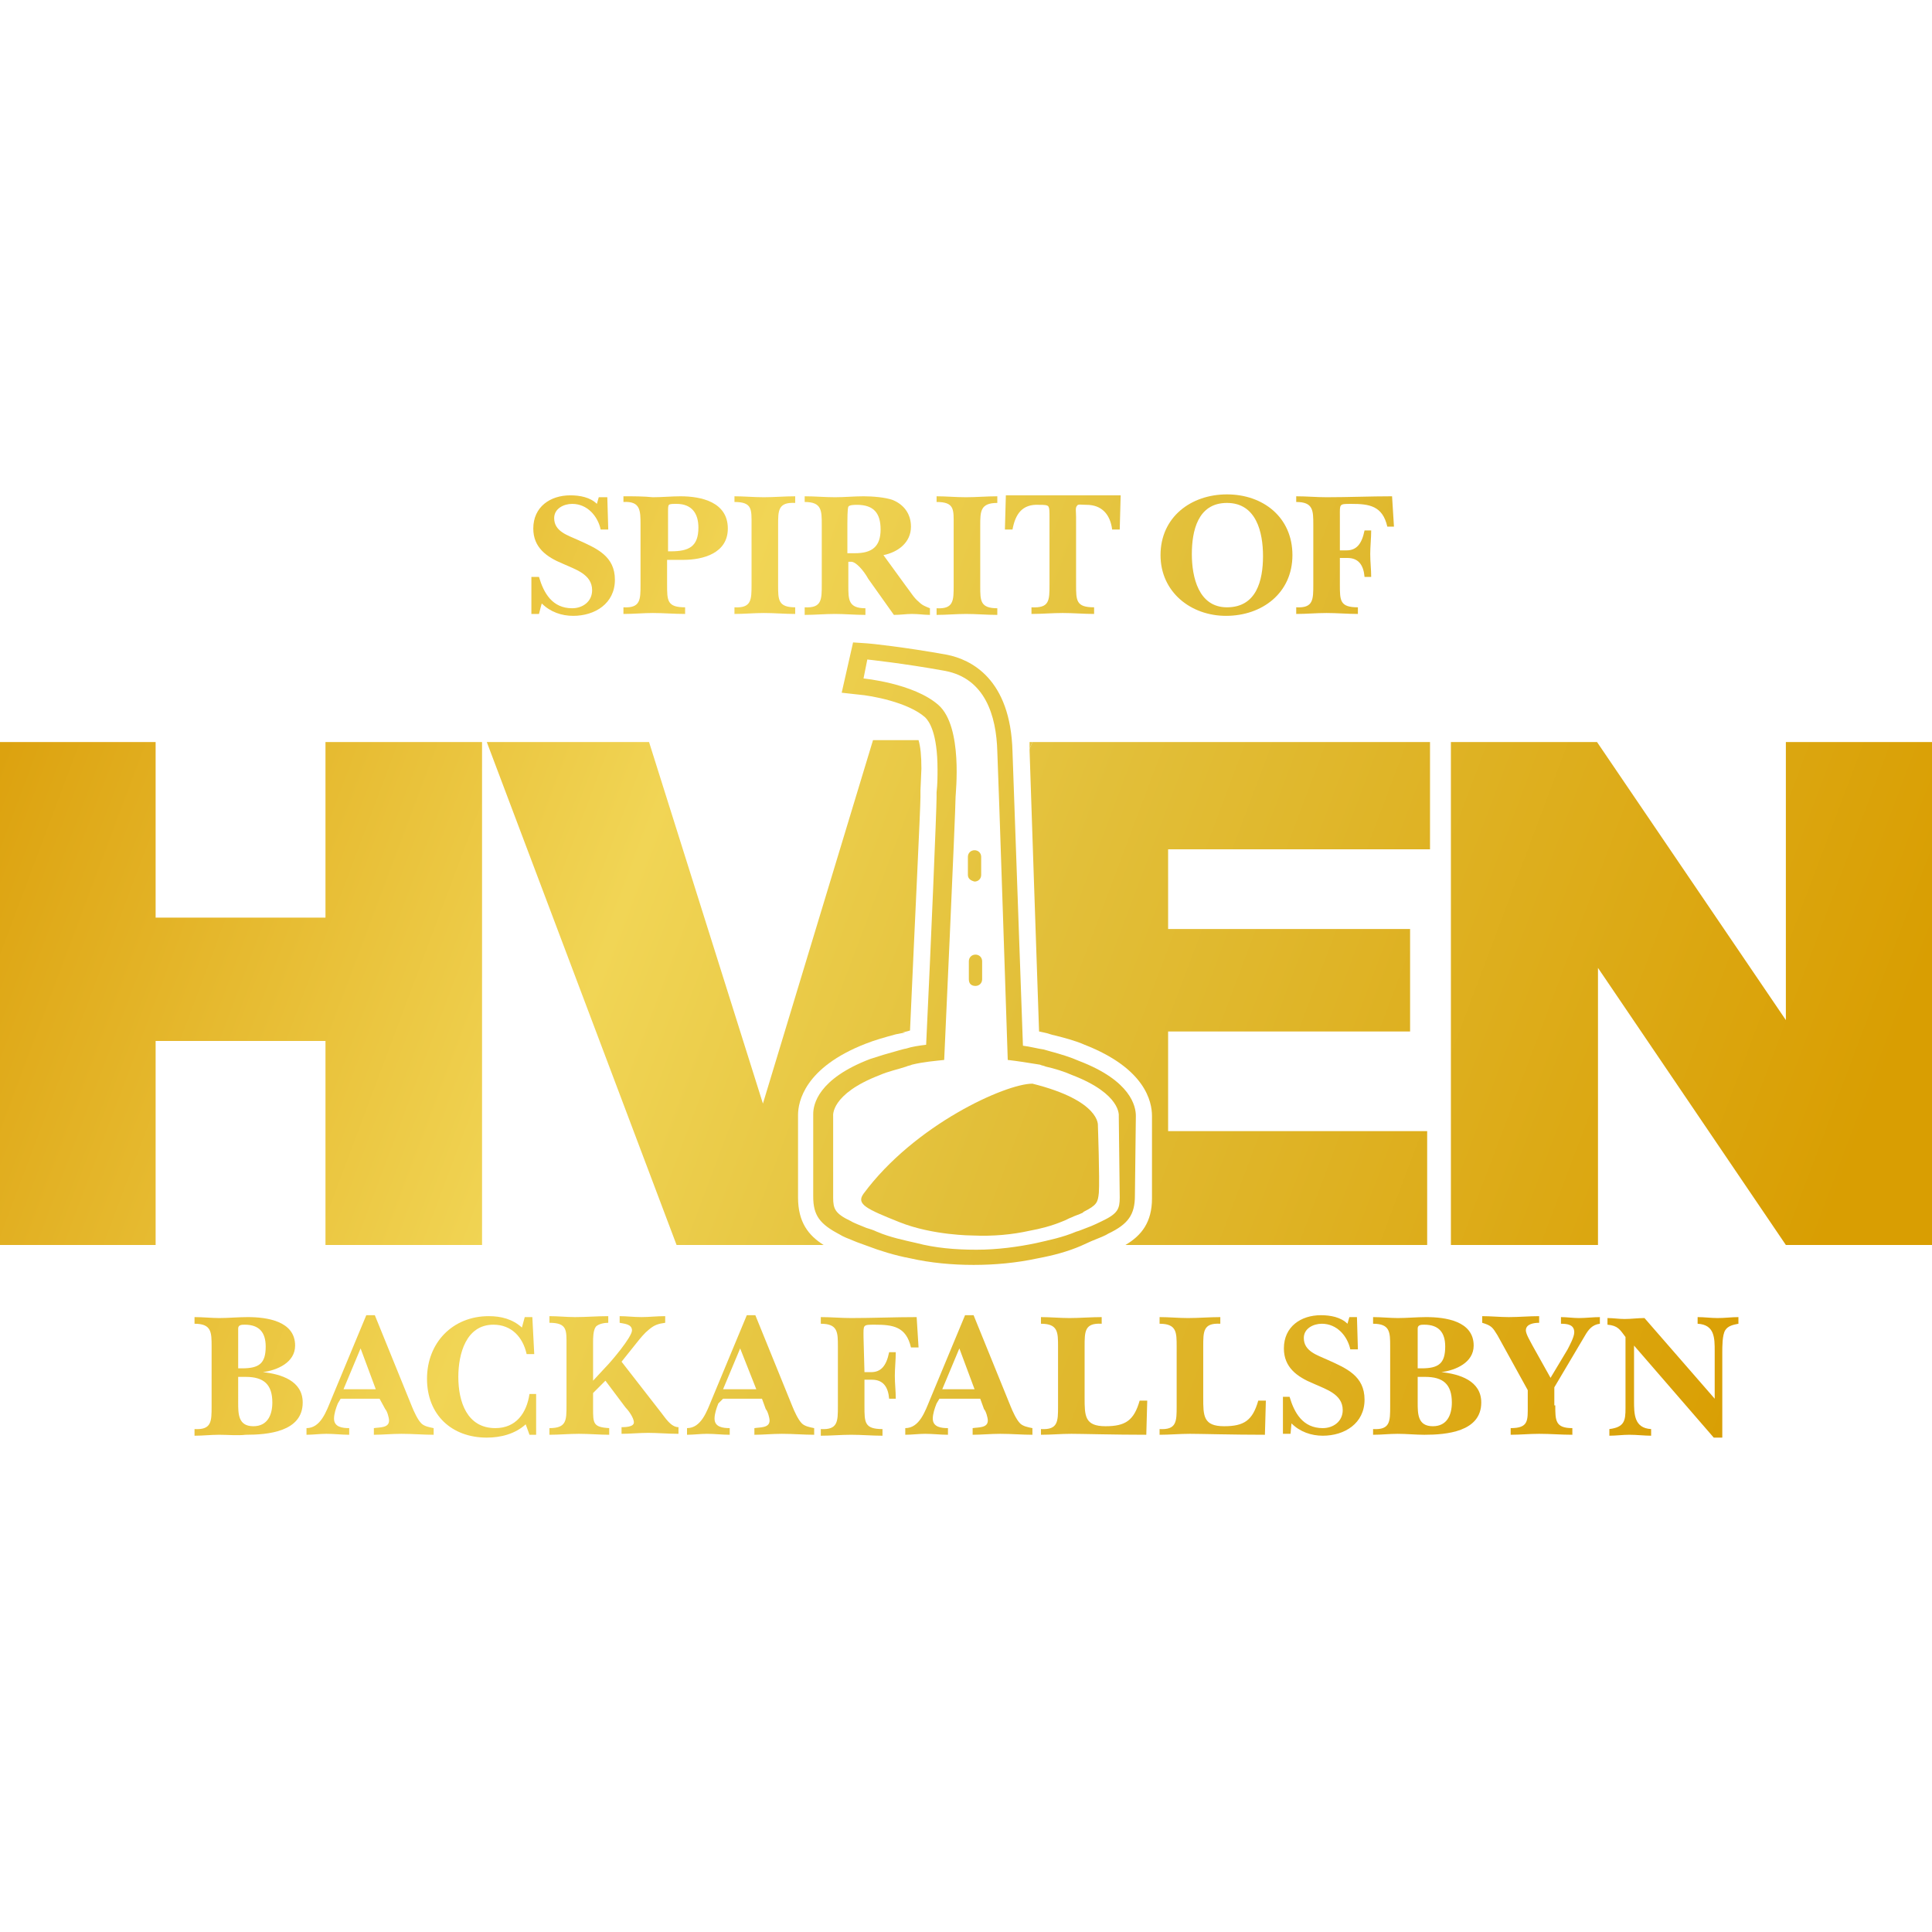 <?xml version="1.0" encoding="utf-8"?>
<!-- Generator: Adobe Illustrator 27.4.1, SVG Export Plug-In . SVG Version: 6.00 Build 0)  -->
<svg version="1.1" id="Layer_1" xmlns="http://www.w3.org/2000/svg" xmlns:xlink="http://www.w3.org/1999/xlink" x="0px" y="0px"
	 viewBox="0 0 203.6 203.6" style="enable-background:new 0 0 203.6 203.6;" xml:space="preserve">
<style type="text/css">
	.st0{fill:url(#SVGID_1_);}
	.st1{fill:url(#SVGID_00000083064905012527649760000000006760206669971601_);}
	.st2{fill:url(#SVGID_00000104698984462164078580000015532067231333259395_);}
	.st3{fill:url(#SVGID_00000104678821155379842840000008612681460558070169_);}
	.st4{fill:url(#SVGID_00000071519808593014452690000007288958253890373795_);}
	.st5{fill:url(#SVGID_00000135672402636110084680000016597243592949577393_);}
	.st6{fill:url(#SVGID_00000167380513826406034910000013149063560892567976_);}
	.st7{fill:url(#SVGID_00000119796999997298108680000017535004735603376544_);}
	.st8{fill:url(#SVGID_00000166641187616026897580000017042959260948525756_);}
	.st9{fill:url(#SVGID_00000097479693879984915860000002928412989352175504_);}
	.st10{fill:url(#SVGID_00000030458234614142899670000013278017619583742344_);}
	.st11{fill:url(#SVGID_00000141423283960175902470000010223098611227043457_);}
	.st12{fill:url(#SVGID_00000036253779835080573960000001135768844977744574_);}
	.st13{fill:url(#SVGID_00000154384741921855507850000014150329306144550285_);}
	.st14{fill:url(#SVGID_00000127025136376176230620000009508417291756550026_);}
	.st15{fill:url(#SVGID_00000011013697082410151510000000569441784938328250_);}
	.st16{fill:url(#SVGID_00000106858673513253894810000001648387049157581483_);}
	.st17{fill:url(#SVGID_00000062914363770077713900000002491071535316522640_);}
	.st18{fill:url(#SVGID_00000123420994758024969020000014466196427156044203_);}
	.st19{fill-rule:evenodd;clip-rule:evenodd;fill:url(#SVGID_00000119831373447265060630000014241742636516825250_);}
	.st20{fill:url(#SVGID_00000040559502163515087880000010091936382007281280_);}
	.st21{fill:url(#SVGID_00000003074269248118180530000010506611178753613226_);}
	.st22{fill:url(#SVGID_00000110467596362723144740000006742998830538537096_);}
	.st23{fill:url(#SVGID_00000134961915114012978670000000293547430009528986_);}
	.st24{fill:url(#SVGID_00000010309824613341373310000010056627024290057097_);}
	.st25{fill:url(#SVGID_00000103239148171751138440000005517153646702109103_);}
	.st26{fill:url(#SVGID_00000041261001014297688530000014877413108083473036_);}
	.st27{fill:url(#SVGID_00000083072708506012493240000007291756853192753551_);}
	.st28{fill:url(#C_00000150089801750566212140000006535083244705140404_);}
	
		.st29{clip-path:url(#SVGID_00000103980360809333696990000002922482563233168043_);fill:url(#SVGID_00000116916474199600186100000016937092237481979836_);}
	.st30{fill:url(#SVGID_00000018201484391117266810000008662143988857589148_);}
	.st31{fill:url(#SVGID_00000128459240269547927120000014192203804185749658_);}
	.st32{fill:url(#SVGID_00000082368140104831553170000012724837876170592649_);}
</style>
<linearGradient id="SVGID_1_" gradientUnits="userSpaceOnUse" x1="-17.17" y1="117.554" x2="201.833" y2="35.219" gradientTransform="matrix(1 0 0 -1 0 206.3)">
	<stop  offset="0" style="stop-color:#D99A04"/>
	<stop  offset="1.100000e-02" style="stop-color:#D99A04"/>
	<stop  offset="0.341" style="stop-color:#F1D555"/>
	<stop  offset="0.527" style="stop-color:#E2BF39"/>
	<stop  offset="0.901" style="stop-color:#D99E02"/>
	<stop  offset="1" style="stop-color:#D99E02"/>
</linearGradient>
<path class="st0" d="M0,78.2h16.4v18.5h17.9V78.2h16.5v53H34.3v-21.5H16.4v21.5H0V78.2z"/>
<linearGradient id="SVGID_00000099626069834731093930000012762488518617517230_" gradientUnits="userSpaceOnUse" x1="1.759" y1="167.903" x2="220.758" y2="85.569" gradientTransform="matrix(1 0 0 -1 0 206.3)">
	<stop  offset="0" style="stop-color:#D99A04"/>
	<stop  offset="1.100000e-02" style="stop-color:#D99A04"/>
	<stop  offset="0.341" style="stop-color:#F1D555"/>
	<stop  offset="0.527" style="stop-color:#E2BF39"/>
	<stop  offset="0.901" style="stop-color:#D99E02"/>
	<stop  offset="1" style="stop-color:#D99E02"/>
</linearGradient>
<path style="fill:url(#SVGID_00000099626069834731093930000012762488518617517230_);" d="M152.9,78.2h15.4l19.9,29.3V78.2h15.4v53
	h-15.4L168.4,102v29.2h-15.5L152.9,78.2z"/>
<linearGradient id="SVGID_00000029030889025015512120000000450051111797436309_" gradientUnits="userSpaceOnUse" x1="-30.572" y1="81.904" x2="188.427" y2="-0.43" gradientTransform="matrix(1 0 0 -1 0 206.3)">
	<stop  offset="0" style="stop-color:#D99A04"/>
	<stop  offset="1.100000e-02" style="stop-color:#D99A04"/>
	<stop  offset="0.341" style="stop-color:#F1D555"/>
	<stop  offset="0.527" style="stop-color:#E2BF39"/>
	<stop  offset="0.901" style="stop-color:#D99E02"/>
	<stop  offset="1" style="stop-color:#D99E02"/>
</linearGradient>
<path style="fill:url(#SVGID_00000029030889025015512120000000450051111797436309_);" d="M20.5,150.6c1.8,0.1,1.8-0.8,1.8-2.4v-6.3
	c0-1.5,0-2.4-1.8-2.4v-0.7c0.9,0,1.8,0.1,2.6,0.1c1,0,2-0.1,3-0.1c2,0,5,0.4,5,3c0,1.8-1.9,2.6-3.4,2.8c1.9,0.2,4.2,0.9,4.2,3.2
	c0,3.1-3.7,3.4-6,3.4c-0.9,0.1-1.9,0-2.8,0s-1.7,0.1-2.6,0.1C20.5,151.2,20.5,150.6,20.5,150.6z M25.1,144.2h0.4
	c1.8,0,2.5-0.5,2.5-2.3c0-1.5-0.7-2.3-2.2-2.3c-0.3,0-0.7,0-0.7,0.4C25.1,140,25.1,144.2,25.1,144.2z M25.1,147.8
	c0,1.2,0,2.5,1.6,2.5c1.5,0,2-1.2,2-2.5c0-1.9-0.9-2.7-2.8-2.7h-0.8C25.1,145.1,25.1,147.8,25.1,147.8z"/>
<linearGradient id="SVGID_00000174599734567087537650000004954092568994906298_" gradientUnits="userSpaceOnUse" x1="-29.108" y1="85.79" x2="189.882" y2="3.46" gradientTransform="matrix(1 0 0 -1 0 206.3)">
	<stop  offset="0" style="stop-color:#D99A04"/>
	<stop  offset="1.100000e-02" style="stop-color:#D99A04"/>
	<stop  offset="0.341" style="stop-color:#F1D555"/>
	<stop  offset="0.527" style="stop-color:#E2BF39"/>
	<stop  offset="0.901" style="stop-color:#D99E02"/>
	<stop  offset="1" style="stop-color:#D99E02"/>
</linearGradient>
<path style="fill:url(#SVGID_00000174599734567087537650000004954092568994906298_);" d="M35.6,147.9c-0.2,0.5-0.4,1.1-0.4,1.6
	c0,0.9,0.9,1,1.6,1v0.7c-0.8,0-1.6-0.1-2.4-0.1c-0.7,0-1.4,0.1-2.1,0.1v-0.7c1.5,0,2.1-1.8,2.6-3l3.7-8.9h0.9l3.9,9.6
	c0.2,0.5,0.6,1.4,1,1.8c0.3,0.3,0.8,0.4,1.3,0.5v0.7c-1.1,0-2.2-0.1-3.4-0.1c-1,0-2,0.1-2.9,0.1v-0.7c0.6-0.1,1.6,0,1.6-0.8
	c0-0.3-0.2-1-0.4-1.2l-0.6-1.1h-4.1C35.9,147.4,35.6,147.9,35.6,147.9z M39.6,146.4l-1.6-4.3l-1.8,4.3
	C36.2,146.4,39.6,146.4,39.6,146.4z"/>
<linearGradient id="SVGID_00000149382331111070740910000012572936533969853362_" gradientUnits="userSpaceOnUse" x1="-27.041" y1="91.294" x2="191.957" y2="8.96" gradientTransform="matrix(1 0 0 -1 0 206.3)">
	<stop  offset="0" style="stop-color:#D99A04"/>
	<stop  offset="1.100000e-02" style="stop-color:#D99A04"/>
	<stop  offset="0.341" style="stop-color:#F1D555"/>
	<stop  offset="0.527" style="stop-color:#E2BF39"/>
	<stop  offset="0.901" style="stop-color:#D99E02"/>
	<stop  offset="1" style="stop-color:#D99E02"/>
</linearGradient>
<path style="fill:url(#SVGID_00000149382331111070740910000012572936533969853362_);" d="M55.4,150.1c-1.1,1-2.6,1.4-4.1,1.4
	c-3.7,0-6.3-2.4-6.3-6.2s2.7-6.6,6.5-6.6c1.3,0,2.5,0.3,3.5,1.2l0.3-1.1h0.8l0.2,3.9h-0.8c-0.4-1.8-1.6-3.1-3.5-3.1
	c-2.9,0-3.7,3.1-3.7,5.5c0,2.6,0.9,5.4,3.9,5.4c2.2,0,3.3-1.6,3.6-3.6h0.7v4.3h-0.7L55.4,150.1z"/>
<linearGradient id="SVGID_00000065757968230586034720000017229006217129523639_" gradientUnits="userSpaceOnUse" x1="-25.648" y1="95.004" x2="193.353" y2="12.669" gradientTransform="matrix(1 0 0 -1 0 206.3)">
	<stop  offset="0" style="stop-color:#D99A04"/>
	<stop  offset="1.100000e-02" style="stop-color:#D99A04"/>
	<stop  offset="0.341" style="stop-color:#F1D555"/>
	<stop  offset="0.527" style="stop-color:#E2BF39"/>
	<stop  offset="0.901" style="stop-color:#D99E02"/>
	<stop  offset="1" style="stop-color:#D99E02"/>
</linearGradient>
<path style="fill:url(#SVGID_00000065757968230586034720000017229006217129523639_);" d="M62.5,146.8v1.6c0,1.6,0,2,1.7,2.1v0.7
	c-1,0-2.1-0.1-3.2-0.1c-1,0-2.1,0.1-3.1,0.1v-0.7c1.8,0,1.8-0.8,1.8-2.4v-6.3c0-1.6,0.1-2.4-1.8-2.4v-0.7c0.9,0,1.8,0.1,2.7,0.1
	c1.2,0,2.3-0.1,3.5-0.1v0.7c-0.4,0-1,0.1-1.3,0.4c-0.3,0.4-0.3,1.2-0.3,1.7v4l1.3-1.4c0.6-0.6,2.8-3.2,2.8-3.9s-0.9-0.7-1.3-0.8
	v-0.7c0.7,0,1.5,0.1,2.3,0.1s1.6-0.1,2.5-0.1v0.7c-0.7,0.1-1.1,0.2-1.7,0.7c-0.5,0.4-0.9,0.9-1.3,1.4l-1.6,2l4.2,5.4
	c0.4,0.5,1,1.5,1.8,1.5v0.7c-1.1,0-2.2-0.1-3.2-0.1c-0.9,0-1.9,0.1-2.8,0.1v-0.7c0.3,0,1.3,0,1.3-0.5s-0.6-1.3-0.9-1.6l-2.1-2.8
	L62.5,146.8L62.5,146.8z"/>
<linearGradient id="SVGID_00000170993785043282155380000007206513280512975232_" gradientUnits="userSpaceOnUse" x1="-24.148" y1="99.001" x2="194.857" y2="16.665" gradientTransform="matrix(1 0 0 -1 0 206.3)">
	<stop  offset="0" style="stop-color:#D99A04"/>
	<stop  offset="1.100000e-02" style="stop-color:#D99A04"/>
	<stop  offset="0.341" style="stop-color:#F1D555"/>
	<stop  offset="0.527" style="stop-color:#E2BF39"/>
	<stop  offset="0.901" style="stop-color:#D99E02"/>
	<stop  offset="1" style="stop-color:#D99E02"/>
</linearGradient>
<path style="fill:url(#SVGID_00000170993785043282155380000007206513280512975232_);" d="M75.7,147.9c-0.2,0.5-0.4,1.1-0.4,1.6
	c0,0.9,0.9,1,1.6,1v0.7c-0.8,0-1.6-0.1-2.4-0.1c-0.7,0-1.4,0.1-2.1,0.1v-0.7c1.5,0,2.1-1.8,2.6-3l3.7-8.9h0.9l3.9,9.6
	c0.2,0.5,0.6,1.4,1,1.8c0.3,0.3,0.8,0.4,1.3,0.5v0.7c-1.1,0-2.2-0.1-3.4-0.1c-1,0-2,0.1-2.9,0.1v-0.7c0.6-0.1,1.6,0,1.6-0.8
	c0-0.3-0.2-1-0.4-1.2l-0.4-1.1h-4.1C76.2,147.4,75.7,147.9,75.7,147.9z M79.7,146.4l-1.7-4.3l-1.8,4.3H79.7z"/>
<linearGradient id="SVGID_00000035502479879387348800000005523467900528337332_" gradientUnits="userSpaceOnUse" x1="-22.234" y1="104.078" x2="196.762" y2="21.745" gradientTransform="matrix(1 0 0 -1 0 206.3)">
	<stop  offset="0" style="stop-color:#D99A04"/>
	<stop  offset="1.100000e-02" style="stop-color:#D99A04"/>
	<stop  offset="0.341" style="stop-color:#F1D555"/>
	<stop  offset="0.527" style="stop-color:#E2BF39"/>
	<stop  offset="0.901" style="stop-color:#D99E02"/>
	<stop  offset="1" style="stop-color:#D99E02"/>
</linearGradient>
<path style="fill:url(#SVGID_00000035502479879387348800000005523467900528337332_);" d="M91.1,144.6h0.7c1,0,1.6-0.6,1.9-2.1h0.7
	c0,0.8-0.1,1.7-0.1,2.5s0.1,1.6,0.1,2.4h-0.7c-0.1-1.2-0.6-2-1.8-2h-0.8v2.8c0,1.7,0,2.4,1.9,2.4v0.7c-1.1,0-2.2-0.1-3.3-0.1
	c-1.1,0-2.1,0.1-3.2,0.1v-0.7c1.8,0.1,1.8-0.8,1.8-2.4v-6.3c0-1.5,0-2.4-1.8-2.4v-0.7c1.1,0,2.1,0.1,3.2,0.1c2.3,0,4.6-0.1,6.9-0.1
	l0.2,3.2H96c-0.5-2.2-1.9-2.4-3.8-2.4c-1.3,0-1.2,0-1.2,1.3L91.1,144.6L91.1,144.6z"/>
<linearGradient id="SVGID_00000007405355136417986220000014209964221231277730_" gradientUnits="userSpaceOnUse" x1="-21.3" y1="106.577" x2="197.707" y2="24.241" gradientTransform="matrix(1 0 0 -1 0 206.3)">
	<stop  offset="0" style="stop-color:#D99A04"/>
	<stop  offset="1.100000e-02" style="stop-color:#D99A04"/>
	<stop  offset="0.341" style="stop-color:#F1D555"/>
	<stop  offset="0.527" style="stop-color:#E2BF39"/>
	<stop  offset="0.901" style="stop-color:#D99E02"/>
	<stop  offset="1" style="stop-color:#D99E02"/>
</linearGradient>
<path style="fill:url(#SVGID_00000007405355136417986220000014209964221231277730_);" d="M98.7,147.9c-0.2,0.5-0.4,1.1-0.4,1.6
	c0,0.9,0.9,1,1.6,1v0.7c-0.8,0-1.6-0.1-2.4-0.1c-0.7,0-1.4,0.1-2.1,0.1v-0.7c1.5,0,2.1-1.8,2.6-3l3.7-8.9h0.9l3.9,9.6
	c0.2,0.5,0.6,1.4,1,1.8c0.3,0.3,0.8,0.4,1.3,0.5v0.7c-1.1,0-2.2-0.1-3.4-0.1c-1,0-2,0.1-2.9,0.1v-0.7c0.6-0.1,1.6,0,1.6-0.8
	c0-0.3-0.2-1-0.4-1.2l-0.4-1.1H99L98.7,147.9z M102.7,146.4l-1.6-4.3l-1.8,4.3H102.7z"/>
<linearGradient id="SVGID_00000074442664312181848420000003941336961635259318_" gradientUnits="userSpaceOnUse" x1="-19.573" y1="111.154" x2="199.422" y2="28.821" gradientTransform="matrix(1 0 0 -1 0 206.3)">
	<stop  offset="0" style="stop-color:#D99A04"/>
	<stop  offset="1.100000e-02" style="stop-color:#D99A04"/>
	<stop  offset="0.341" style="stop-color:#F1D555"/>
	<stop  offset="0.527" style="stop-color:#E2BF39"/>
	<stop  offset="0.901" style="stop-color:#D99E02"/>
	<stop  offset="1" style="stop-color:#D99E02"/>
</linearGradient>
<path style="fill:url(#SVGID_00000074442664312181848420000003941336961635259318_);" d="M109.7,150.6c1.8,0.1,1.8-0.8,1.8-2.4v-6.3
	c0-1.5,0-2.4-1.8-2.4v-0.7c1,0,2,0.1,3,0.1c1.1,0,2.3-0.1,3.4-0.1v0.7c-1.8-0.1-1.8,0.8-1.8,2.4v5.4c0,1.9,0,3,2.2,3
	c2.1,0,3-0.6,3.6-2.7h0.8l-0.1,3.6c-3.4,0-6.8-0.1-7.9-0.1s-2.1,0.1-3.2,0.1V150.6z"/>
<linearGradient id="SVGID_00000134214780769431522930000016337662281028821177_" gradientUnits="userSpaceOnUse" x1="-18.026" y1="115.272" x2="200.97" y2="32.939" gradientTransform="matrix(1 0 0 -1 0 206.3)">
	<stop  offset="0" style="stop-color:#D99A04"/>
	<stop  offset="1.100000e-02" style="stop-color:#D99A04"/>
	<stop  offset="0.341" style="stop-color:#F1D555"/>
	<stop  offset="0.527" style="stop-color:#E2BF39"/>
	<stop  offset="0.901" style="stop-color:#D99E02"/>
	<stop  offset="1" style="stop-color:#D99E02"/>
</linearGradient>
<path style="fill:url(#SVGID_00000134214780769431522930000016337662281028821177_);" d="M122.2,150.6c1.8,0.1,1.8-0.8,1.8-2.4v-6.3
	c0-1.5,0-2.4-1.8-2.4v-0.7c1,0,2,0.1,3,0.1c1.1,0,2.3-0.1,3.4-0.1v0.7c-1.8-0.1-1.8,0.8-1.8,2.4v5.4c0,1.9,0,3,2.2,3
	c2.1,0,3-0.6,3.6-2.7h0.8l-0.1,3.6c-3.4,0-6.8-0.1-7.9-0.1s-2.1,0.1-3.2,0.1C122.2,151.1,122.2,150.6,122.2,150.6z"/>
<linearGradient id="SVGID_00000156561566858785072160000015950608441515412374_" gradientUnits="userSpaceOnUse" x1="-16.347" y1="119.741" x2="202.653" y2="37.407" gradientTransform="matrix(1 0 0 -1 0 206.3)">
	<stop  offset="0" style="stop-color:#D99A04"/>
	<stop  offset="1.100000e-02" style="stop-color:#D99A04"/>
	<stop  offset="0.341" style="stop-color:#F1D555"/>
	<stop  offset="0.527" style="stop-color:#E2BF39"/>
	<stop  offset="0.901" style="stop-color:#D99E02"/>
	<stop  offset="1" style="stop-color:#D99E02"/>
</linearGradient>
<path style="fill:url(#SVGID_00000156561566858785072160000015950608441515412374_);" d="M136,151.1h-0.8v-3.9h0.7
	c0.5,1.7,1.4,3.3,3.5,3.3c1.1,0,2.1-0.7,2.1-1.9c0-1.7-1.8-2.2-3.1-2.8c-1.7-0.7-3.1-1.7-3.1-3.7c0-2.3,1.8-3.5,3.9-3.5
	c1,0,2.1,0.2,2.8,0.9l0.2-0.7h0.8l0.1,3.4h-0.8c-0.3-1.4-1.4-2.7-3-2.7c-0.9,0-1.9,0.5-1.9,1.5c0,1.4,1.4,1.8,2.5,2.3
	c2,0.9,3.9,1.7,3.9,4.2s-2.1,3.8-4.4,3.8c-1.2,0-2.4-0.4-3.3-1.3L136,151.1z"/>
<linearGradient id="SVGID_00000120557667026682059670000000283056755513472685_" gradientUnits="userSpaceOnUse" x1="-15.174" y1="122.859" x2="203.824" y2="40.525" gradientTransform="matrix(1 0 0 -1 0 206.3)">
	<stop  offset="0" style="stop-color:#D99A04"/>
	<stop  offset="1.100000e-02" style="stop-color:#D99A04"/>
	<stop  offset="0.341" style="stop-color:#F1D555"/>
	<stop  offset="0.527" style="stop-color:#E2BF39"/>
	<stop  offset="0.901" style="stop-color:#D99E02"/>
	<stop  offset="1" style="stop-color:#D99E02"/>
</linearGradient>
<path style="fill:url(#SVGID_00000120557667026682059670000000283056755513472685_);" d="M144.7,150.6c1.8,0.1,1.8-0.8,1.8-2.4v-6.3
	c0-1.5,0-2.4-1.8-2.4v-0.7c0.9,0,1.8,0.1,2.6,0.1c1,0,2-0.1,3-0.1c2,0,5,0.4,5,3c0,1.8-1.9,2.6-3.4,2.8c1.9,0.2,4.2,0.9,4.2,3.2
	c0,3.1-3.7,3.4-6,3.4c-0.9,0-1.9-0.1-2.8-0.1c-0.9,0-1.7,0.1-2.6,0.1V150.6z M149.4,144.2h0.4c1.8,0,2.5-0.5,2.5-2.3
	c0-1.5-0.7-2.3-2.2-2.3c-0.3,0-0.7,0-0.7,0.4C149.4,140,149.4,144.2,149.4,144.2z M149.4,147.8c0,1.2,0,2.5,1.6,2.5
	c1.5,0,2-1.2,2-2.5c0-1.9-0.9-2.7-2.8-2.7h-0.8V147.8z"/>
<linearGradient id="SVGID_00000130625628833568333320000000822023166358240914_" gradientUnits="userSpaceOnUse" x1="-13.293" y1="127.867" x2="205.707" y2="45.532" gradientTransform="matrix(1 0 0 -1 0 206.3)">
	<stop  offset="0" style="stop-color:#D99A04"/>
	<stop  offset="1.100000e-02" style="stop-color:#D99A04"/>
	<stop  offset="0.341" style="stop-color:#F1D555"/>
	<stop  offset="0.527" style="stop-color:#E2BF39"/>
	<stop  offset="0.901" style="stop-color:#D99E02"/>
	<stop  offset="1" style="stop-color:#D99E02"/>
</linearGradient>
<path style="fill:url(#SVGID_00000130625628833568333320000000822023166358240914_);" d="M163.9,148.1c0,1.6,0,2.4,1.8,2.4v0.7
	c-1.2,0-2.3-0.1-3.5-0.1c-1,0-2,0.1-3,0.1v-0.7c1.9,0,1.8-0.8,1.8-2.4v-1.6l-3.2-5.8c-0.5-0.8-0.6-1-1.6-1.3v-0.7
	c0.9,0,1.9,0.1,2.8,0.1c1.1,0,2.1-0.1,3.2-0.1v0.7c-0.5,0-1.4,0.1-1.4,0.8c0,0.4,0.5,1.2,0.7,1.6l1.9,3.4l1.8-3
	c0.2-0.4,0.7-1.3,0.7-1.8c0-0.8-0.7-0.9-1.4-0.9v-0.7c0.6,0,1.3,0.1,1.9,0.1c0.7,0,1.5-0.1,2.2-0.1v0.7c-0.8,0.1-1.2,0.6-1.6,1.3
	l-3.2,5.4v1.9H163.9z"/>
<linearGradient id="SVGID_00000117658139581226995300000011423153334643997617_" gradientUnits="userSpaceOnUse" x1="-11.752" y1="131.937" x2="207.237" y2="49.607" gradientTransform="matrix(1 0 0 -1 0 206.3)">
	<stop  offset="0" style="stop-color:#D99A04"/>
	<stop  offset="1.100000e-02" style="stop-color:#D99A04"/>
	<stop  offset="0.341" style="stop-color:#F1D555"/>
	<stop  offset="0.527" style="stop-color:#E2BF39"/>
	<stop  offset="0.901" style="stop-color:#D99E02"/>
	<stop  offset="1" style="stop-color:#D99E02"/>
</linearGradient>
<path style="fill:url(#SVGID_00000117658139581226995300000011423153334643997617_);" d="M172.2,141.8v5.8c0,1.4,0,2.9,1.8,3v0.7
	c-0.7,0-1.5-0.1-2.3-0.1c-0.7,0-1.4,0.1-2.1,0.1v-0.7c1.6-0.2,1.7-0.9,1.7-2.2v-7.5c-0.6-0.8-0.8-1.2-1.9-1.3v-0.7
	c0.6,0,1.2,0.1,1.8,0.1c0.7,0,1.4-0.1,2.1-0.1l7.4,8.5v-5c0-1.4,0-2.8-1.8-2.9v-0.7c0.7,0,1.4,0.1,2.1,0.1c0.8,0,1.5-0.1,2.2-0.1
	v0.7c-0.5,0.1-1.1,0.2-1.4,0.7c-0.3,0.5-0.3,1.7-0.3,2.3v9h-0.9L172.2,141.8L172.2,141.8z"/>
<g>
	
		<linearGradient id="SVGID_00000054255376591460608140000003845498421447638144_" gradientUnits="userSpaceOnUse" x1="-9.874" y1="136.961" x2="209.128" y2="54.626" gradientTransform="matrix(1 0 0 -1 0 206.3)">
		<stop  offset="0" style="stop-color:#D99A04"/>
		<stop  offset="1.100000e-02" style="stop-color:#D99A04"/>
		<stop  offset="0.341" style="stop-color:#F1D555"/>
		<stop  offset="0.527" style="stop-color:#E2BF39"/>
		<stop  offset="0.901" style="stop-color:#D99E02"/>
		<stop  offset="1" style="stop-color:#D99E02"/>
	</linearGradient>
	<path style="fill:url(#SVGID_00000054255376591460608140000003845498421447638144_);" d="M84.1,126.2v-8.7c0-1.4,0.7-5,7.1-7.5
		c1-0.4,2.1-0.7,3.2-1l1-0.2h-0.3c0,0,0.5-0.1,0.8-0.2C96.4,97.3,97,85.2,97,84v-0.7l0.1-2.3c0-1.4-0.1-2.3-0.3-3H92l-11.6,38.3
		l-12-38.1H51.3l20,53h15.5C85.2,130.2,84.1,128.8,84.1,126.2z"/>
	
		<linearGradient id="SVGID_00000060032041733901432450000001014397374611422108_" gradientUnits="userSpaceOnUse" x1="-3.638" y1="153.54" x2="215.36" y2="71.207" gradientTransform="matrix(1 0 0 -1 0 206.3)">
		<stop  offset="0" style="stop-color:#D99A04"/>
		<stop  offset="1.100000e-02" style="stop-color:#D99A04"/>
		<stop  offset="0.341" style="stop-color:#F1D555"/>
		<stop  offset="0.527" style="stop-color:#E2BF39"/>
		<stop  offset="0.901" style="stop-color:#D99E02"/>
		<stop  offset="1" style="stop-color:#D99E02"/>
	</linearGradient>
	<path style="fill:url(#SVGID_00000060032041733901432450000001014397374611422108_);" d="M150.7,89.6V78.2h-41.9l-0.3,0.7v0.2
		c0,0,0.9,27,1,29.6c0.5,0.1,0.9,0.2,0.9,0.2s0.6,0.2,0.7,0.2c1.2,0.3,2.3,0.6,3.2,1c6.4,2.5,7.1,6,7.1,7.5v8.7
		c0,2.5-1.1,3.9-2.8,4.9h31.8v-12h-27.3v-10.5h25.5V97.9h-25.5v-8.4H150.7L150.7,89.6z"/>
	
		<linearGradient id="SVGID_00000126317516206171024400000010925200288304449186_" gradientUnits="userSpaceOnUse" x1="1.792" y1="167.874" x2="220.714" y2="85.569" gradientTransform="matrix(1 0 0 -1 0 206.3)">
		<stop  offset="0" style="stop-color:#D99A04"/>
		<stop  offset="1.100000e-02" style="stop-color:#D99A04"/>
		<stop  offset="0.341" style="stop-color:#F1D555"/>
		<stop  offset="0.527" style="stop-color:#E2BF39"/>
		<stop  offset="0.901" style="stop-color:#D99E02"/>
		<stop  offset="1" style="stop-color:#D99E02"/>
	</linearGradient>
	<path style="fill:url(#SVGID_00000126317516206171024400000010925200288304449186_);" d="M108.8,78.2h-0.3v0.7L108.8,78.2z"/>
</g>
<g>
	
		<linearGradient id="SVGID_00000150071435167069249100000011900302688758082447_" gradientUnits="userSpaceOnUse" x1="-6.942" y1="144.754" x2="212.055" y2="62.421" gradientTransform="matrix(1 0 0 -1 0 206.3)">
		<stop  offset="0" style="stop-color:#D99A04"/>
		<stop  offset="1.100000e-02" style="stop-color:#D99A04"/>
		<stop  offset="0.341" style="stop-color:#F1D555"/>
		<stop  offset="0.527" style="stop-color:#E2BF39"/>
		<stop  offset="0.901" style="stop-color:#D99E02"/>
		<stop  offset="1" style="stop-color:#D99E02"/>
	</linearGradient>
	<path style="fill:url(#SVGID_00000150071435167069249100000011900302688758082447_);" d="M119.7,117.6c0-1-0.5-3.7-6-5.8
		c-0.9-0.4-1.9-0.7-3-1l-0.7-0.2c-0.7-0.1-1.4-0.3-2.2-0.4c-0.1-2.7-1.1-31-1.1-31c-0.2-7.7-4.4-9.7-6.9-10.2
		c-4.4-0.8-8.2-1.2-8.4-1.2l-1.5-0.1L88.7,73l1.8,0.2c1.3,0.1,5.2,0.8,7,2.4c0.4,0.4,1.3,1.6,1.3,5.5c0,0.7,0,1.5-0.1,2.4V84
		c0,1.3-0.6,15.7-1.1,26.1c-0.8,0.1-1.5,0.2-2.1,0.4c-0.1,0-0.8,0.2-0.8,0.2c-1.1,0.3-2.1,0.6-3,0.9c-5.5,2.1-6,4.8-6,5.8v0.3v-0.2
		v8.6c0,2,0.7,2.9,2.8,4c0.3,0.2,0.8,0.4,1.8,0.8l1.1,0.4c1.3,0.5,2.9,1,4.5,1.3c2.2,0.5,4.5,0.7,6.7,0.7s4.5-0.2,6.8-0.7
		c1.6-0.3,3.1-0.7,4.5-1.3l1.1-0.5c1-0.4,1.5-0.6,1.8-0.8c2.1-1,2.8-2,2.8-4L119.7,117.6l0,0.3L119.7,117.6L119.7,117.6z M118,126.2
		c0,1.2-0.2,1.7-1.9,2.5c0,0-1,0.5-1.6,0.7c-0.3,0.1-0.7,0.3-1.1,0.4c-1.4,0.6-2.9,0.9-4.2,1.2c-1.9,0.4-4.1,0.7-6.3,0.7
		c-2.3,0-4.4-0.2-6.3-0.7c-1.3-0.3-2.8-0.6-4.2-1.2c-0.4-0.2-0.8-0.3-1.1-0.4c-0.5-0.2-1.5-0.6-1.6-0.7c-1.7-0.8-1.9-1.3-1.9-2.5
		v-8.6c0,0-0.3-2.3,4.9-4.3c0.9-0.4,1.9-0.6,2.8-0.9c0.2-0.1,0.4-0.1,0.6-0.2c1.2-0.3,2.5-0.4,3.4-0.5c0,0,1.2-26.2,1.2-27.7
		c0-0.4,0.8-7.4-1.8-9.7C96.3,72,91,71.5,91,71.5l0.4-2c0,0,3.8,0.4,8.2,1.2c4.2,0.8,5.4,4.7,5.5,8.5c0.1,2,1.1,32.5,1.1,32.5
		c0.9,0.1,2.2,0.3,3.4,0.5c0.2,0.1,0.4,0.1,0.6,0.2c0.9,0.2,1.9,0.5,2.8,0.9c5.2,2,4.9,4.3,4.9,4.3S118,125.5,118,126.2z"/>
</g>
<linearGradient id="SVGID_00000018210283538062965870000007183093071834444191_" gradientUnits="userSpaceOnUse" x1="-13.176" y1="128.167" x2="205.818" y2="45.835" gradientTransform="matrix(1 0 0 -1 0 206.3)">
	<stop  offset="0" style="stop-color:#D99A04"/>
	<stop  offset="1.100000e-02" style="stop-color:#D99A04"/>
	<stop  offset="0.341" style="stop-color:#F1D555"/>
	<stop  offset="0.527" style="stop-color:#E2BF39"/>
	<stop  offset="0.901" style="stop-color:#D99E02"/>
	<stop  offset="1" style="stop-color:#D99E02"/>
</linearGradient>
<path style="fill-rule:evenodd;clip-rule:evenodd;fill:url(#SVGID_00000018210283538062965870000007183093071834444191_);" d="
	M115.7,118.6c0,0,0.3-2.6-6.9-4.4c-2.8,0-12.4,4.3-17.8,11.6c-0.8,1.1,0.3,1.6,3.8,3c3.5,1.4,7.7,1.4,7.7,1.4c2.2,0.1,4.2-0.1,6-0.5
	c1.1-0.2,2.3-0.5,3.5-1c0.3-0.1,0.6-0.3,0.9-0.4c0.4-0.2,0.8-0.3,1.2-0.5l0.1-0.1c1.4-0.7,1.5-1,1.6-2
	C115.9,124.3,115.7,118.6,115.7,118.6"/>
<g>
	
		<linearGradient id="SVGID_00000138547747244429569110000018145722436470886575_" gradientUnits="userSpaceOnUse" x1="2.346" y1="169.475" x2="221.359" y2="87.136" gradientTransform="matrix(1 0 0 -1 0 206.3)">
		<stop  offset="0" style="stop-color:#D99A04"/>
		<stop  offset="1.100000e-02" style="stop-color:#D99A04"/>
		<stop  offset="0.341" style="stop-color:#F1D555"/>
		<stop  offset="0.527" style="stop-color:#E2BF39"/>
		<stop  offset="0.901" style="stop-color:#D99E02"/>
		<stop  offset="1" style="stop-color:#D99E02"/>
	</linearGradient>
	<path style="fill:url(#SVGID_00000138547747244429569110000018145722436470886575_);" d="M56.8,64.7H56v-3.9h0.8
		c0.5,1.7,1.4,3.3,3.5,3.3c1.1,0,2.1-0.7,2.1-1.9c0-1.7-1.8-2.2-3.1-2.8c-1.7-0.7-3.1-1.7-3.1-3.7c0-2.3,1.8-3.5,3.9-3.5
		c1,0,2.1,0.2,2.8,0.9l0.2-0.7H64l0.1,3.4h-0.8c-0.3-1.4-1.4-2.7-3-2.7c-0.9,0-1.9,0.5-1.9,1.5c0,1.4,1.4,1.8,2.5,2.3
		c2,0.9,3.9,1.7,3.9,4.2s-2.1,3.8-4.4,3.8c-1.2,0-2.4-0.4-3.3-1.3C57.1,63.5,56.8,64.7,56.8,64.7z"/>
	
		<linearGradient id="SVGID_00000064354505231465999560000011920440124531792823_" gradientUnits="userSpaceOnUse" x1="3.514" y1="172.572" x2="222.512" y2="90.239" gradientTransform="matrix(1 0 0 -1 0 206.3)">
		<stop  offset="0" style="stop-color:#D99A04"/>
		<stop  offset="1.100000e-02" style="stop-color:#D99A04"/>
		<stop  offset="0.341" style="stop-color:#F1D555"/>
		<stop  offset="0.527" style="stop-color:#E2BF39"/>
		<stop  offset="0.901" style="stop-color:#D99E02"/>
		<stop  offset="1" style="stop-color:#D99E02"/>
	</linearGradient>
	<path style="fill:url(#SVGID_00000064354505231465999560000011920440124531792823_);" d="M67.5,55.3c0-1.5,0-2.5-1.8-2.4v-0.6
		c1.1,0,2.1,0,3.1,0.1c1,0,2-0.1,2.9-0.1c2.2,0,5,0.6,5,3.4c0,2.6-2.6,3.3-4.7,3.3h-1.7v2.6c0,1.7,0,2.4,1.9,2.4v0.7
		c-1.1,0-2.3-0.1-3.4-0.1c-1,0-2,0.1-3.1,0.1V64c1.8,0.1,1.8-0.8,1.8-2.4C67.5,61.6,67.5,55.3,67.5,55.3z M70.7,58.1
		c1.9,0,2.9-0.5,2.9-2.5c0-1.5-0.7-2.5-2.3-2.5c-0.4,0-0.7,0-0.8,0.1c-0.1,0.1-0.1,0.3-0.1,0.8v4.1H70.7z"/>
	
		<linearGradient id="SVGID_00000096772549676748101890000001898661856086992316_" gradientUnits="userSpaceOnUse" x1="4.887" y1="176.214" x2="223.878" y2="93.884" gradientTransform="matrix(1 0 0 -1 0 206.3)">
		<stop  offset="0" style="stop-color:#D99A04"/>
		<stop  offset="1.100000e-02" style="stop-color:#D99A04"/>
		<stop  offset="0.341" style="stop-color:#F1D555"/>
		<stop  offset="0.527" style="stop-color:#E2BF39"/>
		<stop  offset="0.901" style="stop-color:#D99E02"/>
		<stop  offset="1" style="stop-color:#D99E02"/>
	</linearGradient>
	<path style="fill:url(#SVGID_00000096772549676748101890000001898661856086992316_);" d="M79.2,55.3c0-1.6,0.1-2.4-1.8-2.4v-0.6
		c1,0,2,0.1,3.1,0.1s2.2-0.1,3.3-0.1V53C82,52.9,82,53.8,82,55.3v6.4c0,1.5,0,2.3,1.8,2.3v0.7c-1.1,0-2.2-0.1-3.3-0.1
		c-1,0-2.1,0.1-3.1,0.1V64c1.8,0.1,1.8-0.8,1.8-2.4C79.2,61.6,79.2,55.3,79.2,55.3z"/>
	
		<linearGradient id="SVGID_00000155132815906909852500000017327263383634706599_" gradientUnits="userSpaceOnUse" x1="5.915" y1="178.955" x2="224.915" y2="96.621" gradientTransform="matrix(1 0 0 -1 0 206.3)">
		<stop  offset="0" style="stop-color:#D99A04"/>
		<stop  offset="1.100000e-02" style="stop-color:#D99A04"/>
		<stop  offset="0.341" style="stop-color:#F1D555"/>
		<stop  offset="0.527" style="stop-color:#E2BF39"/>
		<stop  offset="0.901" style="stop-color:#D99E02"/>
		<stop  offset="1" style="stop-color:#D99E02"/>
	</linearGradient>
	<path style="fill:url(#SVGID_00000155132815906909852500000017327263383634706599_);" d="M95.5,61.8c0.4,0.5,0.8,1.2,1.3,1.6
		c0.4,0.4,0.7,0.5,1.2,0.7v0.7c-0.6,0-1.2-0.1-1.9-0.1c-0.6,0-1.2,0.1-1.9,0.1l-2.7-3.8c-0.5-0.9-1.3-1.8-1.8-1.8h-0.3v2.5
		c0,1.5,0,2.4,1.8,2.4v0.7c-1.1,0-2.2-0.1-3.2-0.1c-1.1,0-2.1,0.1-3.2,0.1V64c1.8,0.1,1.8-0.8,1.8-2.4v-6.3c0-1.5,0-2.4-1.8-2.4
		v-0.6c1.1,0,2.1,0.1,3.2,0.1c1,0,2-0.1,3-0.1c0.9,0,2.3,0.1,3.1,0.4c1.2,0.5,1.9,1.5,1.9,2.8c0,1.7-1.4,2.7-2.9,3L95.5,61.8z
		 M90.1,58.3c1.8,0,2.7-0.7,2.7-2.5c0-1.7-0.7-2.6-2.5-2.6c-0.2,0-0.8,0-0.9,0.2c-0.1,0.2-0.1,1.5-0.1,1.7v3.2
		C89.3,58.3,90.1,58.3,90.1,58.3z"/>
	
		<linearGradient id="SVGID_00000134212577582035523990000007355294671737914003_" gradientUnits="userSpaceOnUse" x1="7.51" y1="183.186" x2="226.5" y2="100.856" gradientTransform="matrix(1 0 0 -1 0 206.3)">
		<stop  offset="0" style="stop-color:#D99A04"/>
		<stop  offset="1.100000e-02" style="stop-color:#D99A04"/>
		<stop  offset="0.341" style="stop-color:#F1D555"/>
		<stop  offset="0.527" style="stop-color:#E2BF39"/>
		<stop  offset="0.901" style="stop-color:#D99E02"/>
		<stop  offset="1" style="stop-color:#D99E02"/>
	</linearGradient>
	<path style="fill:url(#SVGID_00000134212577582035523990000007355294671737914003_);" d="M100.5,55.3c0-1.6,0.1-2.4-1.8-2.4v-0.6
		c1,0,2,0.1,3.1,0.1s2.2-0.1,3.3-0.1V53c-1.8,0-1.8,0.9-1.8,2.4v6.4c0,1.5,0,2.3,1.8,2.3v0.7c-1.1,0-2.2-0.1-3.3-0.1
		c-1,0-2.1,0.1-3.1,0.1v-0.7c1.8,0.1,1.8-0.8,1.8-2.4V55.3z"/>
	
		<linearGradient id="SVGID_00000151522993428427736030000012534312202139412135_" gradientUnits="userSpaceOnUse" x1="8.966" y1="187.062" x2="227.958" y2="104.731" gradientTransform="matrix(1 0 0 -1 0 206.3)">
		<stop  offset="0" style="stop-color:#D99A04"/>
		<stop  offset="1.100000e-02" style="stop-color:#D99A04"/>
		<stop  offset="0.341" style="stop-color:#F1D555"/>
		<stop  offset="0.527" style="stop-color:#E2BF39"/>
		<stop  offset="0.901" style="stop-color:#D99E02"/>
		<stop  offset="1" style="stop-color:#D99E02"/>
	</linearGradient>
	<path style="fill:url(#SVGID_00000151522993428427736030000012534312202139412135_);" d="M118,55.8h-0.8c-0.2-1.6-1.1-2.6-2.7-2.6
		c-0.6,0-0.9-0.1-1,0.1c-0.2,0.2-0.1,0.6-0.1,1.2v7.1c0,1.7,0,2.4,1.9,2.4v0.7c-1.1,0-2.2-0.1-3.3-0.1c-1.1,0-2.2,0.1-3.3,0.1V64
		c1.9,0.1,1.9-0.7,1.9-2.4v-7c0-0.7,0-1-0.1-1.2c-0.1-0.2-0.5-0.2-1-0.2c-1.8-0.1-2.5,1-2.8,2.6h-0.8l0.1-3.6h12.1
		C118.1,52.2,118,55.8,118,55.8z"/>
	
		<linearGradient id="SVGID_00000012431763073293479990000011866031106221965218_" gradientUnits="userSpaceOnUse" x1="10.909" y1="192.257" x2="229.919" y2="109.919" gradientTransform="matrix(1 0 0 -1 0 206.3)">
		<stop  offset="0" style="stop-color:#D99A04"/>
		<stop  offset="1.100000e-02" style="stop-color:#D99A04"/>
		<stop  offset="0.341" style="stop-color:#F1D555"/>
		<stop  offset="0.527" style="stop-color:#E2BF39"/>
		<stop  offset="0.901" style="stop-color:#D99E02"/>
		<stop  offset="1" style="stop-color:#D99E02"/>
	</linearGradient>
	<path style="fill:url(#SVGID_00000012431763073293479990000011866031106221965218_);" d="M122.3,58.5c0-4,3.2-6.4,7-6.4
		s6.9,2.4,6.9,6.4s-3.2,6.4-7,6.4C125.5,64.9,122.3,62.4,122.3,58.5z M125.6,58.4c0,2.4,0.7,5.6,3.7,5.6c3.1,0,3.8-2.8,3.8-5.4
		c0-2.5-0.7-5.6-3.8-5.6C126.2,53,125.6,56,125.6,58.4z"/>
	
		<linearGradient id="SVGID_00000091013491803622425010000003103261192261974709_" gradientUnits="userSpaceOnUse" x1="12.437" y1="196.328" x2="231.451" y2="113.989" gradientTransform="matrix(1 0 0 -1 0 206.3)">
		<stop  offset="0" style="stop-color:#D99A04"/>
		<stop  offset="1.100000e-02" style="stop-color:#D99A04"/>
		<stop  offset="0.341" style="stop-color:#F1D555"/>
		<stop  offset="0.527" style="stop-color:#E2BF39"/>
		<stop  offset="0.901" style="stop-color:#D99E02"/>
		<stop  offset="1" style="stop-color:#D99E02"/>
	</linearGradient>
	<path style="fill:url(#SVGID_00000091013491803622425010000003103261192261974709_);" d="M141.2,58h0.7c1,0,1.6-0.6,1.9-2.1h0.7
		c0,0.8-0.1,1.7-0.1,2.5c0,0.8,0.1,1.6,0.1,2.4h-0.7c-0.1-1.2-0.6-2-1.8-2h-0.8v2.8c0,1.7,0,2.4,1.9,2.4v0.7c-1.1,0-2.2-0.1-3.3-0.1
		s-2.1,0.1-3.2,0.1v-0.7c1.8,0.1,1.8-0.8,1.8-2.4v-6.3c0-1.5,0-2.4-1.8-2.4v-0.6c1.1,0,2.1,0.1,3.2,0.1c2.3,0,4.6-0.1,6.9-0.1
		l0.2,3.2h-0.7c-0.5-2.2-1.9-2.4-3.8-2.4c-1.3,0-1.2,0-1.2,1.3L141.2,58L141.2,58z"/>
</g>
<g>
	<g>
		
			<linearGradient id="C_00000179605136242242063900000010042788604017702543_" gradientUnits="userSpaceOnUse" x1="-6.799" y1="145.154" x2="212.212" y2="62.816" gradientTransform="matrix(1 0 0 -1 0 206.3)">
			<stop  offset="0" style="stop-color:#D99A04"/>
			<stop  offset="1.100000e-02" style="stop-color:#D99A04"/>
			<stop  offset="0.341" style="stop-color:#F1D555"/>
			<stop  offset="0.527" style="stop-color:#E2BF39"/>
			<stop  offset="0.901" style="stop-color:#D99E02"/>
			<stop  offset="1" style="stop-color:#D99E02"/>
		</linearGradient>
		<path id="C" style="fill:url(#C_00000179605136242242063900000010042788604017702543_);" d="M102.8,101.4v1.8"/>
	</g>
	<g>
		<defs>
			<line id="SVGID_00000142869143050925587110000015300389849181472441_" x1="102.8" y1="101.4" x2="102.8" y2="103.2"/>
		</defs>
		<clipPath id="SVGID_00000039098902722600999780000009885278472165552063_">
			<use xlink:href="#SVGID_00000142869143050925587110000015300389849181472441_"  style="overflow:visible;"/>
		</clipPath>
		
			<linearGradient id="SVGID_00000035501560076384837860000017844288245682417595_" gradientUnits="userSpaceOnUse" x1="102.8" y1="104.85" x2="102.8" y2="104.85" gradientTransform="matrix(1 0 0 -1 0 206.3)">
			<stop  offset="0" style="stop-color:#D99A04"/>
			<stop  offset="1.100000e-02" style="stop-color:#D99A04"/>
			<stop  offset="0.341" style="stop-color:#F1D555"/>
			<stop  offset="0.527" style="stop-color:#E2BF39"/>
			<stop  offset="0.901" style="stop-color:#D99E02"/>
			<stop  offset="1" style="stop-color:#D99E02"/>
		</linearGradient>
		
			<path style="clip-path:url(#SVGID_00000039098902722600999780000009885278472165552063_);fill:url(#SVGID_00000035501560076384837860000017844288245682417595_);" d="
			M102.8,101.4"/>
	</g>
</g>
<g>
	
		<linearGradient id="SVGID_00000146500132509982214910000012442748261507031474_" gradientUnits="userSpaceOnUse" x1="102.7" y1="116.05" x2="102.7" y2="116.05" gradientTransform="matrix(1 0 0 -1 0 206.3)">
		<stop  offset="0" style="stop-color:#D99A04"/>
		<stop  offset="1.100000e-02" style="stop-color:#D99A04"/>
		<stop  offset="0.341" style="stop-color:#F1D555"/>
		<stop  offset="0.527" style="stop-color:#E2BF39"/>
		<stop  offset="0.901" style="stop-color:#D99E02"/>
		<stop  offset="1" style="stop-color:#D99E02"/>
	</linearGradient>
	<path style="fill:url(#SVGID_00000146500132509982214910000012442748261507031474_);" d="M102.7,90.2"/>
</g>
<linearGradient id="SVGID_00000020357307039687838410000016585172174628542117_" gradientUnits="userSpaceOnUse" x1="-6.802" y1="145.205" x2="212.247" y2="62.853" gradientTransform="matrix(1 0 0 -1 0 206.3)">
	<stop  offset="0" style="stop-color:#D99A04"/>
	<stop  offset="1.100000e-02" style="stop-color:#D99A04"/>
	<stop  offset="0.341" style="stop-color:#F1D555"/>
	<stop  offset="0.527" style="stop-color:#E2BF39"/>
	<stop  offset="0.901" style="stop-color:#D99E02"/>
	<stop  offset="1" style="stop-color:#D99E02"/>
</linearGradient>
<path style="fill:url(#SVGID_00000020357307039687838410000016585172174628542117_);" d="M102.1,103.2v-1.9c0-0.4,0.3-0.7,0.7-0.7
	c0.4,0,0.7,0.3,0.7,0.7v1.9c0,0.4-0.3,0.7-0.7,0.7C102.4,103.9,102.1,103.7,102.1,103.2z"/>
<linearGradient id="SVGID_00000019658489685701171460000008960122323830359207_" gradientUnits="userSpaceOnUse" x1="-3.118" y1="154.882" x2="215.85" y2="72.561" gradientTransform="matrix(1 0 0 -1 0 206.3)">
	<stop  offset="0" style="stop-color:#D99A04"/>
	<stop  offset="1.100000e-02" style="stop-color:#D99A04"/>
	<stop  offset="0.341" style="stop-color:#F1D555"/>
	<stop  offset="0.527" style="stop-color:#E2BF39"/>
	<stop  offset="0.901" style="stop-color:#D99E02"/>
	<stop  offset="1" style="stop-color:#D99E02"/>
</linearGradient>
<path style="fill:url(#SVGID_00000019658489685701171460000008960122323830359207_);" d="M102,92.2v-1.9c0-0.4,0.3-0.7,0.7-0.7
	c0.4,0,0.7,0.3,0.7,0.7v1.9c0,0.4-0.3,0.7-0.7,0.7C102.3,92.8,102,92.6,102,92.2z"/>
</svg>
